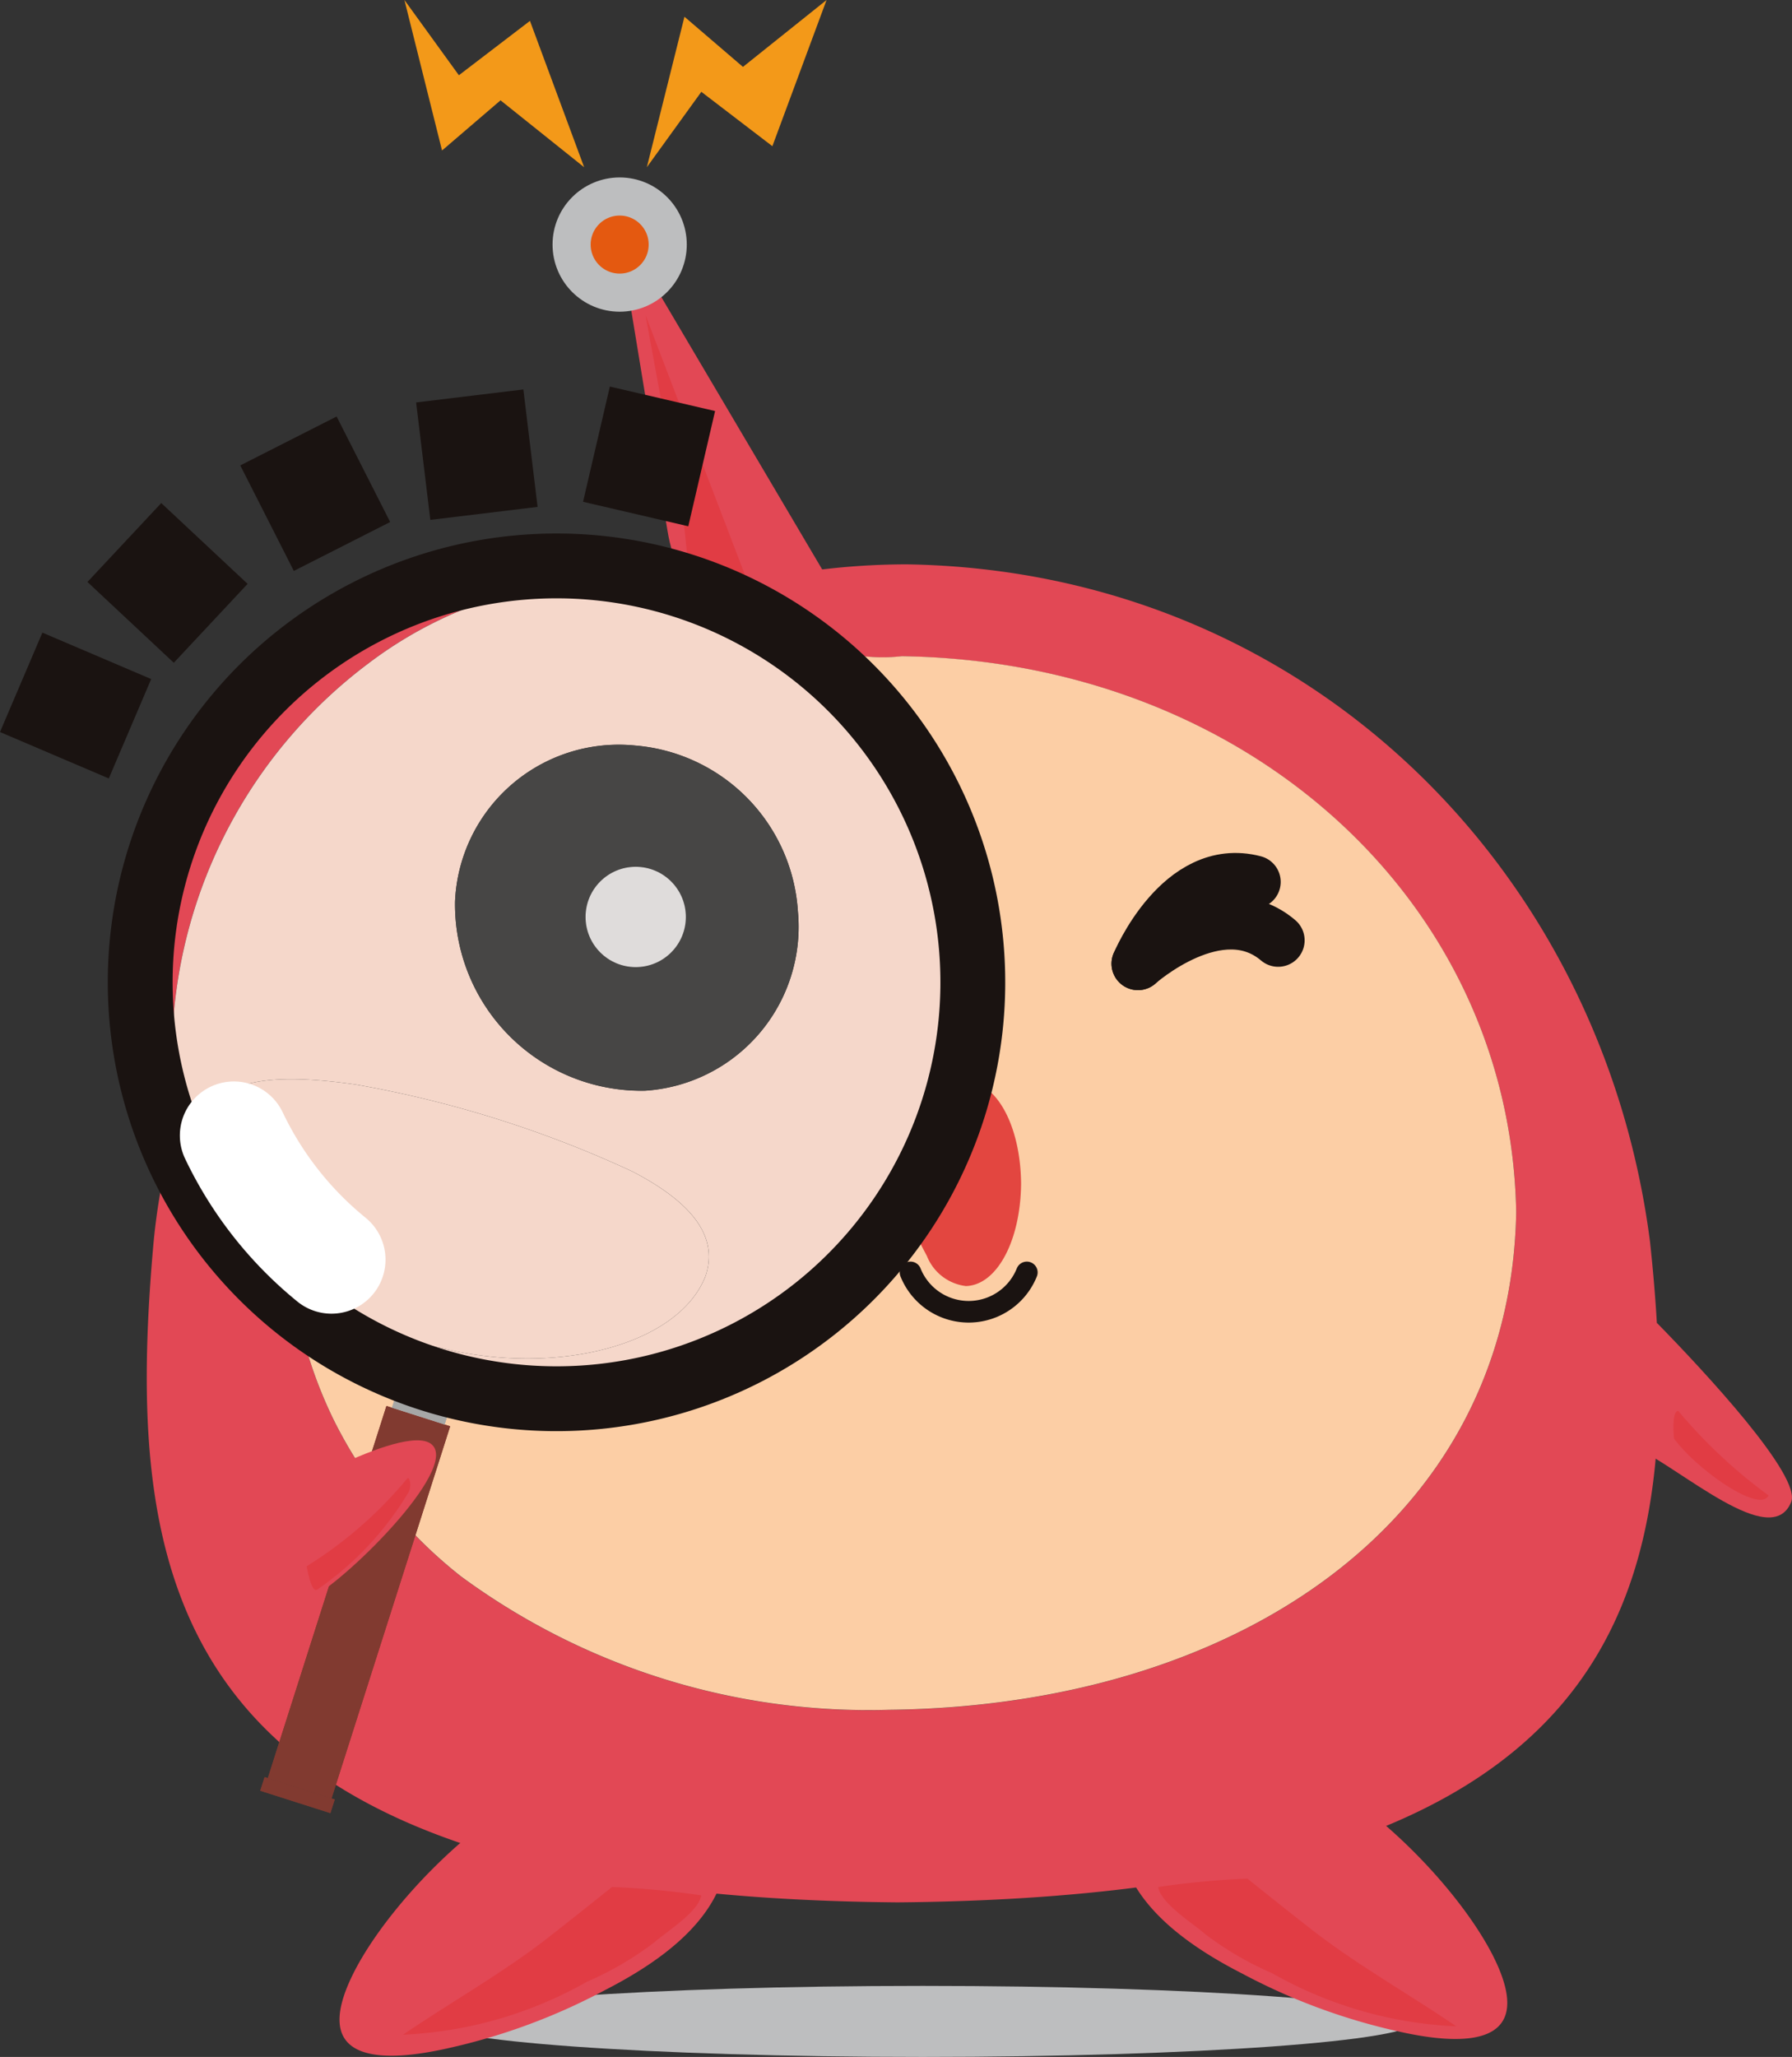 <svg xmlns="http://www.w3.org/2000/svg" xmlns:xlink="http://www.w3.org/1999/xlink" width="47.022" height="53.961" viewBox="0 0 47.022 53.961">
  <rect x="0" y="0" width="47.022" height="53.961" fill="#333333" stroke="none"/>
  <defs>
    <radialGradient id="radial-gradient" cx="0.538" cy="0.613" r="0.524" gradientTransform="translate(2.666) scale(0.56 1)" gradientUnits="objectBoundingBox">
      <stop offset="0" stop-color="#e3657c"/>
      <stop offset="1" stop-color="#f5d7ca"/>
    </radialGradient>
    <radialGradient id="radial-gradient-2" cx="0.5" cy="0.5" r="0.714" gradientTransform="translate(2.278 29.244) scale(0.7 0.7)" gradientUnits="objectBoundingBox">
      <stop offset="0" stop-color="#e3657c"/>
      <stop offset="1" stop-color="#fccea5"/>
    </radialGradient>
  </defs>
  <g id="グループ_287" data-name="グループ 287" transform="translate(-218.228 -458.965)">
    <path id="パス_658" data-name="パス 658" d="M269.089,578.647c0,.515-5.794.932-12.941.932s-12.942-.417-12.942-.932,5.794-.932,12.942-.932S269.089,578.132,269.089,578.647Z" transform="translate(-13.708 -66.653)" fill="#bdbebf"/>
    <path id="パス_659" data-name="パス 659" d="M245.56,564.448c-2.682-.256-6.292,3.293-7.387,5.516-1.107,2.249.623,2.35,2.457,1.942a16.16,16.16,0,0,0,4.162-1.535c1.215-.623,2.84-1.664,3.158-3.206C248.211,565.906,246.218,564.338,245.56,564.448Z" transform="translate(-10.688 -59.199)" fill="#e24855"/>
    <path id="パス_660" data-name="パス 660" d="M286.951,563.448c2.681-.256,6.292,3.293,7.387,5.516,1.107,2.249-.623,2.35-2.458,1.942a16.158,16.158,0,0,1-4.161-1.535c-1.215-.623-2.84-1.665-3.159-3.206C284.3,564.906,286.293,563.339,286.951,563.448Z" transform="translate(-36.907 -58.638)" fill="#e24855"/>
    <path id="パス_661" data-name="パス 661" d="M315.836,538.066c1.234,1.259,3.83,4.043,3.521,4.711-.528,1.268-2.857-.871-4.13-1.47" transform="translate(-54.133 -44.399)" fill="#e24855"/>
    <path id="パス_662" data-name="パス 662" d="M260.605,482.706c-2.1-3.554-4.107-6.951-6.206-10.507.3,1.827.588,3.573.888,5.4h0c.15.913.294,1.786.444,2.7h0c.15.913.421,1.247.9,1.427h0C258.111,482.263,259.106,482.8,260.605,482.706Z" transform="translate(-19.991 -7.428)" fill="#e24855"/>
    <path id="パス_663" data-name="パス 663" d="M248.456,558.508s6.481,2.806,19.6.366c6.288-1.17,8.92-8.409,8.92-8.409s-1.608,4.241-8.774,7.166C264.087,559.309,248.456,558.508,248.456,558.508Z" transform="translate(-16.655 -51.358)" fill="#e13c44"/>
    <circle id="楕円形_11" data-name="楕円形 11" cx="1.261" cy="1.261" r="1.261" transform="translate(233.227 464.12)" fill="#e45910" stroke="#bdbebf" stroke-width="1"/>
    <path id="パス_664" data-name="パス 664" d="M256.206,463.352l.987-3.948,1.535,1.316,2.194-1.755L259.5,462.8l-1.864-1.426Z" transform="translate(-21.005 0)" fill="#f39919"/>
    <path id="パス_665" data-name="パス 665" d="M241.706,458.965l.987,3.948,1.535-1.316,2.194,1.755L245,459.513l-1.865,1.426Z" transform="translate(-12.866 0)" fill="#f39919"/>
    <path id="パス_666" data-name="パス 666" d="M247.107,571.8s-1.167.935-1.755,1.389c-1.152.889-2.567,1.693-3.729,2.487a10.748,10.748,0,0,0,4.826-1.39,8.5,8.5,0,0,0,1.755-1.023c.323-.286,1.175-.808,1.243-1.243A22.191,22.191,0,0,0,247.107,571.8Z" transform="translate(-12.819 -63.333)" fill="#e13c44"/>
    <path id="パス_667" data-name="パス 667" d="M289.13,571.3s1.167.935,1.755,1.389c1.152.889,2.567,1.693,3.729,2.487a10.748,10.748,0,0,1-4.826-1.39,8.5,8.5,0,0,1-1.755-1.023c-.323-.286-1.175-.808-1.243-1.243A22.189,22.189,0,0,1,289.13,571.3Z" transform="translate(-38.171 -63.052)" fill="#e13c44"/>
    <path id="パス_668" data-name="パス 668" d="M317.733,543.328a13.379,13.379,0,0,0,2.373,2.22c-.236.484-1.9-.693-2.483-1.495C317.623,544.054,317.551,543.341,317.733,543.328Z" transform="translate(-55.47 -47.352)" fill="#e13c44"/>
    <path id="パス_669" data-name="パス 669" d="M256.123,477.8c.223,1.212.436,2.37.658,3.582h0l.329,1.792h0c.111.606.084,1.55.377,1.652h0a2.546,2.546,0,0,0,1.268-.153C257.864,482.347,257.014,480.125,256.123,477.8Z" transform="translate(-20.958 -10.571)" fill="#e13c44"/>
    <g id="グループ_282" data-name="グループ 282" transform="translate(221.905 473.711)">
      <path id="パス_670" data-name="パス 670" d="M265.741,510.406c-1.256-9.779-9.036-17.6-19.5-17.768a18.786,18.786,0,0,0-3.773.386,7.6,7.6,0,0,1-3.277-.313,10.189,10.189,0,0,0-3.65.069,10.862,10.862,0,0,1,4.535.33,7.53,7.53,0,0,1,.835.179,8.071,8.071,0,0,1,2.537,1.231,4.436,4.436,0,0,0,2.659.531c9.037.131,15.977,6.411,16.123,14.587-.152,8.175-7.414,12.951-16.452,13.052a18.048,18.048,0,0,1-11.236-3.5,12.046,12.046,0,0,1-3.342-4.109,11.731,11.731,0,0,1-.9-2.564c-.033-.146-.072-.281-.114-.411a10.946,10.946,0,0,1-3.186-4.22,5.651,5.651,0,0,0-.27.806,17.126,17.126,0,0,0-.254,1.718c-.845,9.431.6,17.166,19.523,17.329C265.144,527.571,266.752,519.82,265.741,510.406Z" transform="translate(-226.122 -492.579)" fill="#e24855"/>
      <path id="パス_671" data-name="パス 671" d="M252.433,507.6a10.923,10.923,0,0,1-17.27,5.182c.042.13.081.265.114.411a11.733,11.733,0,0,0,.9,2.564,12.046,12.046,0,0,0,3.342,4.109,18.048,18.048,0,0,0,11.236,3.5c9.037-.1,16.3-4.876,16.452-13.052-.146-8.176-7.086-14.456-16.123-14.587a4.437,4.437,0,0,1-2.659-.531,8.072,8.072,0,0,0-2.537-1.231,7.535,7.535,0,0,0-.835-.179c.1.028.193.054.29.084A10.925,10.925,0,0,1,252.433,507.6Z" transform="translate(-231.099 -493.258)" fill="#fccea5"/>
      <path id="パス_672" data-name="パス 672" d="M226.9,507.267a10.158,10.158,0,0,1-.637-3.159,11.5,11.5,0,0,1,3.943-8.623,11.239,11.239,0,0,1,5.111-2.447,10.922,10.922,0,0,0-8.541,15.1A1.339,1.339,0,0,0,226.9,507.267Z" transform="translate(-225.899 -492.836)" fill="#f2fafe"/>
      <path id="パス_673" data-name="パス 673" d="M230.425,512.226a4.7,4.7,0,0,0-1.045-1.718,8.257,8.257,0,0,1-2.139-5.935,12.884,12.884,0,0,1,5.117-9.219,10.889,10.889,0,0,1,7.957-2.12,10.865,10.865,0,0,0-4.535-.329,11.239,11.239,0,0,0-5.111,2.447,11.5,11.5,0,0,0-3.943,8.623,10.157,10.157,0,0,0,.637,3.159,1.339,1.339,0,0,1-.123.873A10.945,10.945,0,0,0,230.425,512.226Z" transform="translate(-226.361 -492.703)" fill="#e24855"/>
      <path id="パス_674" data-name="パス 674" d="M233.02,495.773a12.884,12.884,0,0,0-5.117,9.219,8.257,8.257,0,0,0,2.139,5.934,4.7,4.7,0,0,1,1.045,1.718,10.924,10.924,0,1,0,10.18-18.907c-.1-.031-.193-.057-.29-.084A10.888,10.888,0,0,0,233.02,495.773Zm8.841,16.072c-.691,1.789-3.83,2.637-6.88,1.907a8.582,8.582,0,0,1-5.649-4.233c-.814-1.7-1.052-3.329,3.353-2.692a29.169,29.169,0,0,1,7.246,2.276C241.7,510.017,242.163,510.938,241.86,511.845Zm-1.847-13.911a4.661,4.661,0,0,1,4.268,4.355,4.308,4.308,0,0,1-4.01,4.7,4.892,4.892,0,0,1-4.987-4.964A4.3,4.3,0,0,1,240.014,497.934Z" transform="translate(-227.022 -493.121)" fill="#f5d7ca"/>
      <path id="パス_675" data-name="パス 675" d="M244.728,507.623a4.892,4.892,0,0,0,4.987,4.964,4.308,4.308,0,0,0,4.01-4.7,4.661,4.661,0,0,0-4.268-4.355A4.3,4.3,0,0,0,244.728,507.623Zm4.741-.908a1.316,1.316,0,1,1-1.316,1.316A1.316,1.316,0,0,1,249.469,506.714Z" transform="translate(-236.465 -498.721)" fill="#474645"/>
      <path id="パス_676" data-name="パス 676" d="M241.157,525.914a29.169,29.169,0,0,0-7.246-2.276c-4.4-.637-4.167.991-3.353,2.692a8.582,8.582,0,0,0,5.649,4.233c3.05.73,6.19-.118,6.88-1.907C243.39,527.749,242.924,526.828,241.157,525.914Z" transform="translate(-228.249 -509.932)" fill="url(#radial-gradient)"/>
      <circle id="楕円形_12" data-name="楕円形 12" cx="1.316" cy="1.316" r="1.316" transform="translate(11.688 7.993)" fill="#dfdcdb"/>
    </g>
    <line id="線_135" data-name="線 135" x1="2.266" y1="2.12" transform="translate(221.491 473.197)" fill="none" stroke="#1a1311" stroke-width="2.835"/>
    <line id="線_136" data-name="線 136" x1="2.855" y1="1.218" transform="translate(218.784 476.865)" fill="none" stroke="#1a1311" stroke-width="2.835"/>
    <line id="線_137" data-name="線 137" x1="1.405" y1="2.768" transform="translate(225.797 470.533)" fill="none" stroke="#1a1311" stroke-width="2.835"/>
    <line id="線_138" data-name="線 138" x1="0.373" y1="3.081" transform="translate(230.554 469.352)" fill="none" stroke="#1a1311" stroke-width="2.835"/>
    <line id="線_139" data-name="線 139" y1="3.023" x2="0.703" transform="translate(234.908 469.427)" fill="none" stroke="#1a1311" stroke-width="2.835"/>
    <path id="パス_677" data-name="パス 677" d="M294.117,522.577c0,1.391-1.611,2.518-3.6,2.518s-3.6-1.127-3.6-2.518,1.61-2.519,3.6-2.519S294.117,521.186,294.117,522.577Z" transform="translate(-38.245 -34.291)" fill="url(#radial-gradient-2)"/>
    <path id="パス_678" data-name="パス 678" d="M274.776,526.3c-.013,1.507-.637,2.664-1.447,2.688a1.262,1.262,0,0,1-1.024-.788h0c-.263-.5-.728-1.331-.391-1.881h0c.681-1.1.6-2.684,1.415-2.709C274.139,523.635,274.763,524.792,274.776,526.3Z" transform="translate(-29.755 -36.285)" fill="#e34640"/>
    <g id="グループ_283" data-name="グループ 283" transform="translate(242.12 492.345)">
      <path id="パス_679" data-name="パス 679" d="M271.977,535.051a1.644,1.644,0,0,0,3.052,0" transform="translate(-271.977 -535.051)" fill="none" stroke="#1a1311" stroke-linecap="round" stroke-width="0.567"/>
    </g>
    <g id="グループ_284" data-name="グループ 284" transform="translate(225.057 495.314)">
      <rect id="長方形_1081" data-name="長方形 1081" width="10.248" height="1.755" transform="translate(0.198 10.298) rotate(-72.316)" fill="#813a30"/>
      <rect id="長方形_1082" data-name="長方形 1082" width="0.375" height="1.931" transform="matrix(0.304, -0.953, 0.953, 0.304, 0, 10.628)" fill="#813a30"/>
      <path id="パス_680" data-name="パス 680" d="M242.526,542.261l-1.382-.441-.184.58,1.382.441Z" transform="translate(-237.504 -541.82)" fill="#a6a7a7"/>
    </g>
    <g id="グループ_286" data-name="グループ 286" transform="translate(221.904 473.808)">
      <g id="グループ_285" data-name="グループ 285" transform="translate(3.153 21.507)">
        <rect id="長方形_1083" data-name="長方形 1083" width="10.248" height="1.755" transform="translate(0.198 10.298) rotate(-72.316)" fill="#813a30"/>
        <rect id="長方形_1084" data-name="長方形 1084" width="0.375" height="1.931" transform="matrix(0.304, -0.953, 0.953, 0.304, 0, 10.628)" fill="#813a30"/>
        <path id="パス_681" data-name="パス 681" d="M242.526,542.261l-1.382-.441-.184.58,1.382.441Z" transform="translate(-237.504 -541.82)" fill="#a6a7a7"/>
      </g>
      <path id="パス_682" data-name="パス 682" d="M247.232,507.043a10.924,10.924,0,1,1-7.09-13.726A10.925,10.925,0,0,1,247.232,507.043Z" transform="translate(-225.897 -492.798)" fill="none" stroke="#1a1311" stroke-width="1.701"/>
    </g>
    <path id="パス_683" data-name="パス 683" d="M233.706,546.683s3.729-2.194,4.277-1.426-2.632,3.839-3.4,4.058" transform="translate(-8.376 -48.344)" fill="#e24855"/>
    <path id="パス_684" data-name="パス 684" d="M235.859,549.658a10.845,10.845,0,0,0,2.638-2.3c.055-.068.129.176.036.358a8.232,8.232,0,0,1-2.4,2.557C235.977,550.368,235.859,549.658,235.859,549.658Z" transform="translate(-9.584 -49.605)" fill="#e13c44"/>
    <path id="パス_685" data-name="パス 685" d="M234.066,530.122a9.41,9.41,0,0,1-2.561-3.257" transform="translate(-7.14 -38.112)" fill="none" stroke="#fff" stroke-linecap="round" stroke-width="2.835"/>
    <path id="パス_686" data-name="パス 686" d="M285.581,515.226s2.146-1.916,3.679-.613" transform="translate(-37.493 -30.98)" fill="none" stroke="#1a1311" stroke-linecap="round" stroke-width="1.389"/>
    <path id="パス_687" data-name="パス 687" d="M285.581,513.763s1.106-2.656,3.051-2.145" transform="translate(-37.493 -29.517)" fill="none" stroke="#1a1311" stroke-linecap="round" stroke-width="1.389"/>
  </g>
</svg>
